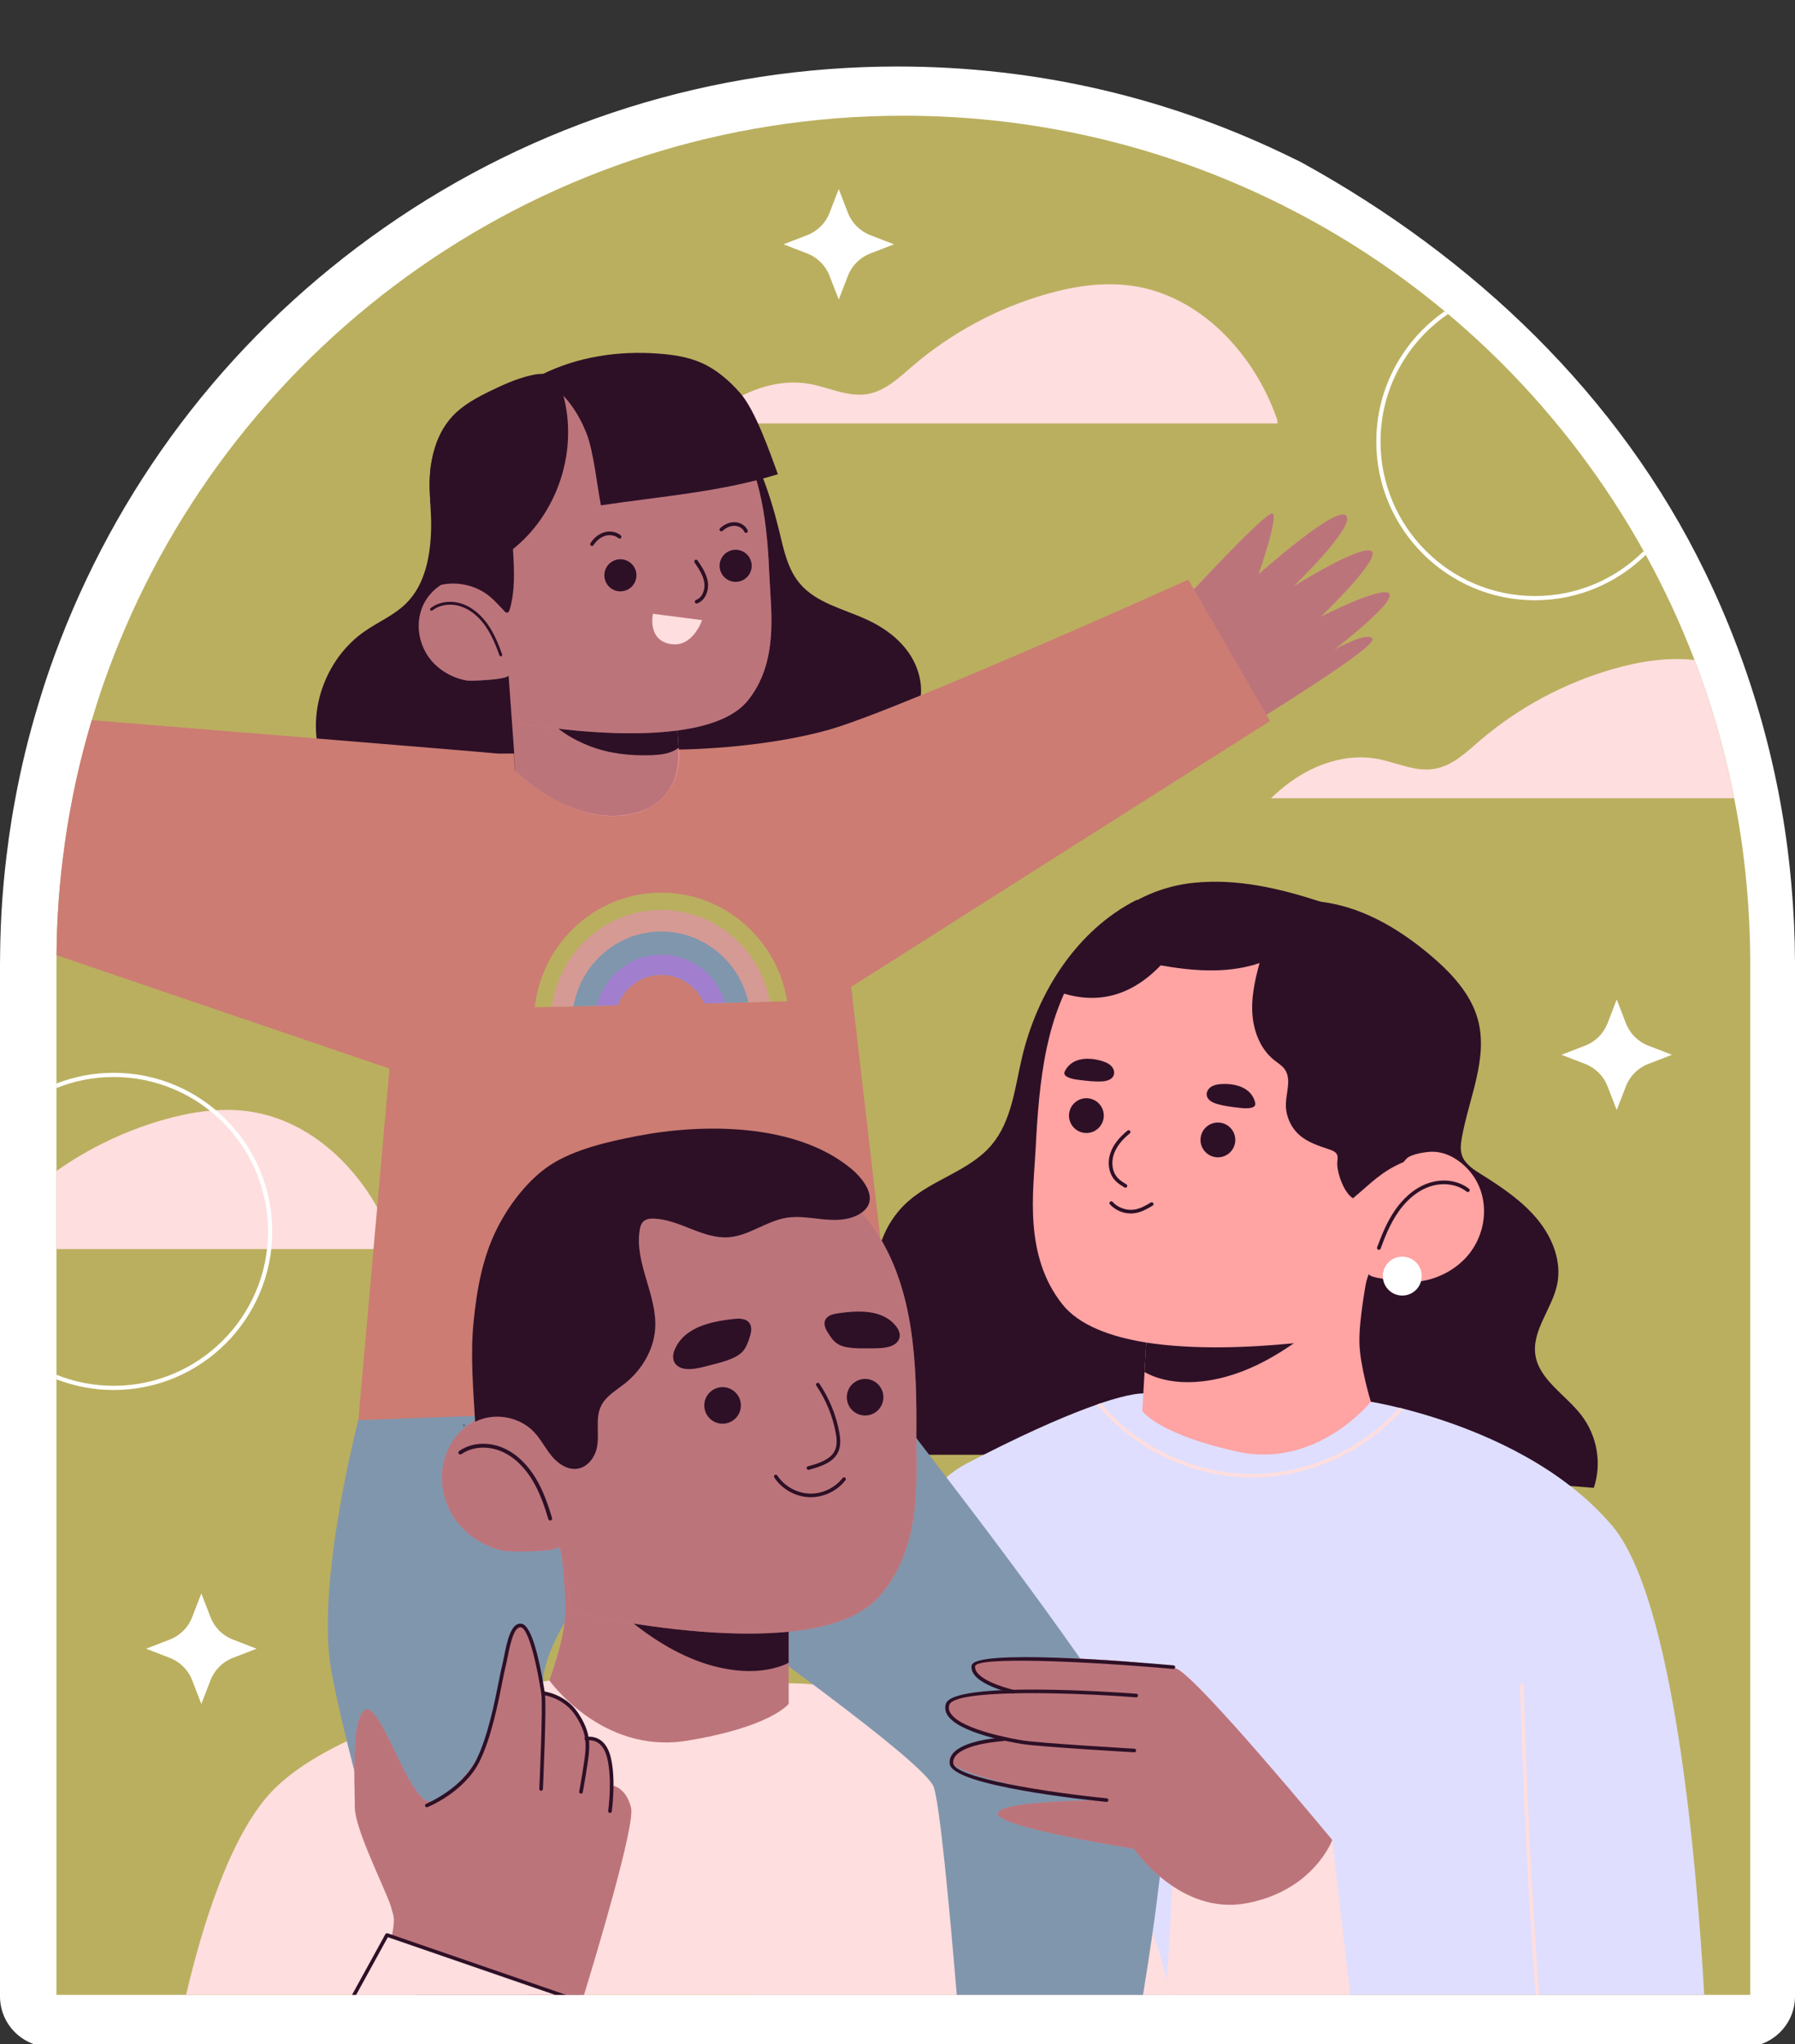 <?xml version="1.0" encoding="UTF-8"?> <svg xmlns="http://www.w3.org/2000/svg" width="527" height="600" viewBox="0 0 527 600" fill="none"><rect x="0" y="0" width="527" height="600" fill="#333333" stroke="none"/><g clip-path="url(#clip0_110_864)"><path d="M14.858 600.812C6.653 600.812 0 594.159 0 585.953V283.019C0 282.183 0.003 281.348 0.026 280.512C0.114 269.261 0.926 258.056 2.445 247.199C2.445 247.199 2.487 246.816 2.492 246.777C2.528 246.391 2.582 245.918 2.678 245.372C3.193 241.741 3.752 238.344 4.386 235.013C4.407 234.887 4.427 234.76 4.451 234.633C6.094 225.644 8.299 216.522 11.003 207.522L11.08 207.269C11.52 205.799 11.963 204.329 12.428 202.857C13.978 197.953 15.725 192.985 17.619 188.1C36.576 139.023 69.491 97.085 112.795 66.841C157.121 35.885 209.231 19.52 263.488 19.52C304.432 19.52 343.692 28.67 380.172 46.719C380.928 47.058 381.658 47.423 382.387 47.824C432.603 75.509 475.364 115.956 500.588 167.916C514.297 196.152 522.937 226.868 525.797 258.134C525.856 258.615 525.9 259.109 525.936 259.604C526.62 267.219 526.977 274.902 527 282.44V585.943C527 594.148 520.347 600.801 512.142 600.801H14.858V600.812Z" fill="white"></path><path d="M513.867 282.067V585.522H16.575V282.588C16.575 281.845 16.575 281.102 16.601 280.36C16.676 269.613 17.442 259.014 18.904 248.64C18.93 248.418 18.953 248.219 18.979 247.973C19.005 247.799 19.005 247.6 19.054 247.427C19.548 243.887 20.118 240.394 20.788 236.929C20.788 236.88 20.788 236.88 20.788 236.88C22.372 228.214 24.452 219.695 26.954 211.376C27.399 209.891 27.844 208.405 28.315 206.92C29.801 202.216 31.436 197.584 33.193 193.053C69.148 99.973 159.454 33.96 265.211 33.96C304.853 33.96 342.319 43.244 375.599 59.761C376.119 59.984 376.613 60.232 377.133 60.53C393.997 68.999 409.769 79.399 424.156 91.359C424.503 91.63 424.823 91.905 425.147 92.177C428.788 95.248 432.328 98.392 435.795 101.66C436.191 102.056 436.613 102.429 437.009 102.825C438.37 104.113 439.708 105.425 441.045 106.76C457.288 123.029 471.305 141.525 482.572 161.755C482.794 162.128 482.993 162.498 483.19 162.871C488.637 172.75 493.416 183.075 497.502 193.723C500.522 201.548 503.123 209.596 505.327 217.791C506.789 223.238 508.075 228.734 509.141 234.307C510.777 242.528 511.988 250.873 512.756 259.366C512.806 259.687 512.831 260.034 512.855 260.38C513.494 267.533 513.841 274.763 513.867 282.067Z" fill="#BAAF5F"></path><path d="M375.126 124.289H206.671C208.454 122.581 210.335 120.972 212.343 119.51C219.648 114.21 228.909 111.089 237.798 112.699C243.467 113.739 249.038 116.637 254.734 115.646C259.883 114.754 263.896 110.916 267.858 107.5C279.2 97.745 292.694 90.489 307.081 86.354C315.227 84.028 323.795 82.69 332.189 83.855C352.321 86.652 368.269 103.813 374.929 123.029L375.126 124.289Z" fill="#FEDEDE"></path><path d="M115.919 366.629H16.574V343.7C26.058 336.99 36.706 331.913 47.874 328.694C56.02 326.368 64.588 325.03 72.982 326.194C93.114 328.992 109.059 346.153 115.719 365.369L115.919 366.629Z" fill="#FEDEDE"></path><path d="M262.469 71.71L255.496 74.407C252.486 75.571 250.111 77.947 248.946 80.956L246.25 87.927L243.554 80.956C242.389 77.949 240.014 75.571 237.004 74.407L230.033 71.71L237.004 69.014C240.014 67.85 242.392 65.474 243.554 62.465L246.25 55.491L248.946 62.465C250.111 65.474 252.486 67.85 255.496 69.014L262.469 71.71Z" fill="white"></path><path d="M490.879 309.592L483.905 312.288C480.896 313.453 478.52 315.828 477.356 318.837L474.66 325.809L471.963 318.837C470.802 315.828 468.423 313.453 465.414 312.288L458.44 309.592L465.414 306.896C468.421 305.731 470.799 303.356 471.963 300.346L474.66 293.373L477.356 300.346C478.518 303.353 480.896 305.731 483.905 306.896L490.879 309.592Z" fill="white"></path><path d="M75.331 483.916L68.357 486.613C65.35 487.777 62.972 490.153 61.807 493.162L59.111 500.136L56.415 493.162C55.251 490.153 52.875 487.777 49.866 486.613L42.895 483.916L49.866 481.22C52.875 480.056 55.253 477.68 56.415 474.671L59.111 467.697L61.807 474.671C62.969 477.678 65.347 480.056 68.357 481.22L75.331 483.916Z" fill="white"></path><path d="M482.564 161.749C474.369 169.921 463.103 174.946 450.646 174.946C425.636 174.946 405.308 154.618 405.308 129.608C405.308 114.059 413.182 100.34 425.142 92.168C424.821 91.896 424.498 91.622 424.151 91.35C412.018 99.77 404.068 113.785 404.068 129.608C404.068 155.285 424.966 176.186 450.646 176.186C463.299 176.186 474.763 171.109 483.183 162.865C482.986 162.492 482.787 162.122 482.564 161.749Z" fill="white"></path><path d="M33.389 314.876C27.471 314.876 21.801 315.991 16.574 318.02V319.358C21.775 317.254 27.445 316.113 33.389 316.113C58.372 316.113 78.703 336.442 78.703 361.428C78.703 386.411 58.375 406.742 33.389 406.742C27.445 406.742 21.775 405.604 16.574 403.5V404.838C21.799 406.869 27.468 407.982 33.389 407.982C59.042 407.982 79.94 387.107 79.94 361.43C79.94 335.751 59.042 314.876 33.389 314.876Z" fill="white"></path><path d="M509.135 234.302H373.145C374.927 232.594 376.809 230.984 378.814 229.522C386.119 224.223 395.38 221.102 404.269 222.712C409.938 223.752 415.509 226.648 421.205 225.659C426.354 224.766 430.367 220.929 434.329 217.513C445.671 207.758 459.165 200.502 473.552 196.367C481.328 194.139 489.474 192.827 497.498 193.717C500.518 201.542 503.119 209.59 505.323 217.785C506.783 223.234 508.069 228.731 509.135 234.302Z" fill="#FEDEDE"></path><path d="M333.682 264.135C316.063 273.089 304.476 291.388 299.994 310.638C297.934 319.485 296.964 329.145 291.095 336.079C284.698 343.641 274.012 346.065 266.595 352.627C260.698 357.844 257.192 365.659 257.218 373.53C257.236 379.283 258.9 385.62 255.696 390.399C253.021 394.392 247.864 395.781 244.075 398.739C236.266 404.835 235.526 416.363 237.039 426.152C238.012 426.026 239.221 426.559 240.101 426.991H351.697C354 406.049 356.04 385.294 358.34 364.352C361.228 338.077 363.947 310.493 353.856 286.063C349.721 276.054 343.609 268.462 333.682 264.135Z" fill="#2D1026"></path><path d="M369.448 429.78C402.094 432.446 435.278 434.034 467.926 436.7C470.366 429.503 468.912 421.272 464.119 415.171C459.555 409.356 451.981 404.965 450.806 397.862C449.613 390.653 455.647 384.204 457.161 377.047C458.566 370.407 455.904 363.454 451.502 358.051C447.101 352.648 441.102 348.562 435.037 344.779C432.716 343.333 430.224 341.749 429.295 339.306C428.643 337.596 428.868 335.717 429.186 333.927C431.275 322.212 437.094 310.41 433.805 298.937C431.652 291.422 425.833 285.282 419.599 280.068C410.315 272.302 399.165 265.727 386.71 264.562C384.979 307.046 382.381 349.204 380.65 391.688C380.208 402.514 379.763 413.377 377.747 424.049C374.554 425.816 372.737 428.171 369.448 429.78Z" fill="#2D1026"></path><path d="M500.345 585.521H220.017C224.524 563.656 232.422 529.041 243.168 497.767C243.489 496.825 243.812 495.886 244.159 494.944C246.809 487.318 249.655 479.938 252.678 473.006C257.48 461.887 262.731 451.958 268.351 444.208C271.397 439.975 274.59 436.383 277.861 433.609C279.791 431.974 281.773 430.613 283.778 429.573C285.486 428.68 287.171 427.813 288.78 426.998C304.208 419.173 314.879 414.74 322.109 412.241C322.456 412.093 322.852 411.992 323.173 411.845C331.839 408.947 335.133 408.972 335.676 408.998C335.725 408.998 335.751 408.998 335.751 408.998L353.554 409.643L379.555 410.585L402.46 411.425C402.46 411.425 405.653 411.92 410.829 413.208C411.199 413.283 411.62 413.408 412.016 413.48C423.777 416.477 444.282 423.137 461.044 436.163C465.477 439.605 469.661 443.494 473.351 447.852C491.578 469.44 498.166 546.919 500.345 585.521Z" fill="#DFDEFE"></path><path d="M447.356 494.645C448.148 524.804 449.659 555.287 451.887 585.52H450.798C448.619 555.287 447.108 524.83 446.29 494.669C446.29 494.371 446.513 494.125 446.81 494.125C447.082 494.125 447.356 494.348 447.356 494.645Z" fill="#FEDEDE"></path><path d="M412.014 413.488C401.143 425.79 385.129 433.372 368.645 433.685H367.662C350.26 433.685 333.195 425.588 322.102 412.236C322.459 412.101 322.839 411.99 323.175 411.855C334.292 425.052 351.357 432.947 368.625 432.611C384.639 432.321 400.183 425.05 410.829 413.196C411.209 413.286 411.613 413.4 412.014 413.488Z" fill="#FEDEDE"></path><path d="M337.334 379.951L335.372 414.131C335.372 414.131 339.885 420.911 363.267 426.068C386.649 431.225 402.469 411.438 402.469 411.438C402.469 411.438 399.258 400.916 399.116 394.108C398.953 387.3 401.287 375.2 401.287 375.2L377.871 376.947L337.334 379.951Z" fill="#FFA3A3"></path><path d="M337.335 379.953L336.028 402.703C336.626 403.058 337.226 403.348 337.85 403.619C342.51 405.615 347.75 406.021 352.791 405.457C366.001 404.041 377.79 396.535 387.978 387.995L382.5 388.021C381.961 384.005 380.305 380.201 377.87 376.949L337.335 379.953Z" fill="#2D1026"></path><path d="M429.662 369.871C426.329 373.137 422.013 375.238 417.495 376.022C417.138 376.066 415.929 376.066 414.32 376.045C409.734 375.867 401.863 375.173 401.863 373.898C401.594 374.659 401.327 375.463 401.079 376.291C401.079 376.291 401.079 376.315 401.079 376.335C398.931 383.516 397.611 391.902 397.611 391.902C397.611 391.902 390.299 393.222 379.876 394.252C367.507 395.481 350.734 396.289 336.53 394.05C325.952 392.35 316.782 388.973 311.883 382.799C300.454 368.396 303.429 349.473 304.056 337.195C304.547 327.556 305.241 317.335 307.321 307.559C308.284 303.085 309.513 298.745 311.19 294.563C313.092 289.665 315.573 285.013 318.795 280.764C325.797 271.526 335.324 265.554 345.991 263.072C349.593 262.223 353.327 261.776 357.151 261.752C357.754 261.729 358.36 261.752 358.939 261.752H359.475C359.677 261.729 359.879 261.752 360.101 261.776C360.616 261.799 361.152 261.799 361.643 261.843C362.738 261.887 363.812 261.977 364.932 262.133C368.599 262.513 372.335 263.183 376.137 264.102C379.739 265.018 383.115 266.226 386.246 267.725C406.712 277.454 417.001 298.479 416.263 317.042C416.017 323.281 414.34 331.691 412.035 340.595C411.968 340.864 411.9 341.177 411.812 341.446C411.924 341.066 412.149 340.729 412.415 340.416C412.527 340.326 412.661 340.215 412.796 340.103C414.651 338.605 418.589 338.113 420.222 338.046C423.286 337.956 426.262 339.187 428.699 341.11H428.723C429.036 341.356 429.349 341.601 429.618 341.871C430.49 342.631 431.274 343.459 431.967 344.352C437.914 352.001 436.483 363.229 429.662 369.871Z" fill="#FFA3A3"></path><path d="M330.426 348.611C330.333 348.611 330.237 348.588 330.152 348.533C329.181 347.946 328.18 347.335 327.367 346.458C325.538 344.476 325.013 341.304 326.032 338.372C326.834 336.064 328.47 333.929 331.032 331.841C331.257 331.657 331.596 331.691 331.777 331.916C331.963 332.143 331.927 332.477 331.702 332.661C329.298 334.62 327.771 336.602 327.036 338.716C326.146 341.283 326.581 344.036 328.149 345.734C328.858 346.505 329.797 347.071 330.703 347.623C330.954 347.773 331.032 348.101 330.881 348.352C330.781 348.521 330.605 348.611 330.426 348.611Z" fill="#2D1026"></path><path d="M331.985 356.166C329.687 356.166 327.42 355.191 325.86 353.483C325.66 353.265 325.679 352.929 325.893 352.732C326.108 352.533 326.445 352.551 326.644 352.766C328.212 354.487 330.719 355.372 333.017 355.028C334.797 354.758 336.454 353.817 337.866 352.955C338.12 352.807 338.443 352.885 338.596 353.131C338.749 353.382 338.669 353.708 338.42 353.861C336.919 354.777 335.152 355.781 333.175 356.076C332.779 356.138 332.381 356.166 331.985 356.166Z" fill="#2D1026"></path><path d="M312.733 314.204C312.583 314.475 312.451 314.773 312.482 315.081C312.534 315.57 312.984 315.912 313.424 316.132C314.524 316.68 315.768 316.841 316.99 316.988C319.127 317.252 321.278 317.516 323.428 317.41C324.812 317.343 326.422 316.952 326.952 315.671C327.317 314.794 327.009 313.743 326.385 313.026C325.762 312.31 324.874 311.877 323.974 311.57C320.129 310.258 314.979 310.136 312.733 314.204Z" fill="#2D1026"></path><path d="M368.459 323.431C368.539 323.728 368.599 324.052 368.495 324.342C368.33 324.805 367.812 325.033 367.333 325.141C366.135 325.416 364.888 325.276 363.667 325.133C361.527 324.885 359.376 324.634 357.309 324.026C355.979 323.635 354.506 322.874 354.292 321.506C354.144 320.566 354.69 319.617 355.464 319.068C356.238 318.517 357.203 318.307 358.15 318.219C362.202 317.854 367.235 318.949 368.459 323.431Z" fill="#2D1026"></path><path d="M352.505 333.921C352.14 336.718 354.115 339.28 356.909 339.645C359.707 340.01 362.268 338.035 362.633 335.241C362.998 332.443 361.024 329.882 358.229 329.517C355.432 329.152 352.87 331.124 352.505 333.921Z" fill="#2D1026"></path><path d="M313.893 326.784C313.528 329.581 315.503 332.143 318.297 332.508C321.094 332.873 323.656 330.898 324.021 328.104C324.386 325.307 322.412 322.745 319.617 322.38C316.82 322.015 314.258 323.987 313.893 326.784Z" fill="#2D1026"></path><path d="M404.721 366.834C404.98 366.886 405.244 366.741 405.337 366.487C406.592 363.025 408.199 359.027 410.616 355.599C412.388 353.086 415.4 349.779 419.696 348.296C423.572 346.958 427.753 347.525 430.621 349.774C430.856 349.955 431.195 349.916 431.381 349.681C431.565 349.448 431.524 349.106 431.291 348.92C428.139 346.446 423.562 345.812 419.344 347.271C414.774 348.85 411.594 352.33 409.733 354.975C407.244 358.504 405.601 362.588 404.322 366.117C404.219 366.399 404.364 366.707 404.646 366.811C404.667 366.821 404.695 366.829 404.721 366.834Z" fill="#2D1026"></path><g opacity="0.27"><path d="M429.807 341.7C430.076 341.832 430.316 342.011 430.583 342.166C430.604 341.832 430.648 341.527 430.692 341.196C430.363 341.32 430.078 341.473 429.807 341.7Z" fill="#2D1026"></path></g><path d="M412.033 341.093C405.551 343.844 402.635 347.189 397.234 351.705C394.621 350.207 392.382 344.066 392.631 341.062C392.69 340.332 392.843 339.561 392.54 338.896C392.165 338.073 391.226 337.695 390.372 337.403C387.352 336.371 384.203 335.413 381.752 333.369C379.009 331.079 377.405 327.487 377.529 323.916C377.651 320.49 379.17 316.686 377.206 313.876C376.417 312.745 375.185 312.023 374.106 311.167C369.849 307.795 367.841 302.193 367.645 296.767C367.448 291.341 368.845 285.994 370.318 280.767C371.847 275.339 377.558 271.294 381.613 267.371C382.265 266.74 382.966 266.088 383.848 265.868C384.638 265.669 385.471 265.842 386.257 266.062C390.499 267.242 394.271 269.713 397.669 272.513C406.925 280.141 413.904 290.582 417.058 302.154C420.207 313.729 422.691 329.958 412.033 341.093Z" fill="#2D1026"></path><path d="M309.194 290.511C321.209 295.375 331.79 292.692 340.769 283.343C349.947 284.963 359.537 285.747 368.469 283.092C377.402 280.437 385.597 273.745 387.843 264.699C375.601 260.74 363.403 257.826 350.599 259.099C331.919 260.957 318.049 273.958 309.194 290.511Z" fill="#2D1026"></path><path d="M417.411 374.549C417.411 377.703 414.854 380.26 411.7 380.26C408.546 380.26 405.989 377.703 405.989 374.549C405.989 371.394 408.546 368.838 411.7 368.838C414.854 368.838 417.411 371.394 417.411 374.549Z" fill="white"></path><path d="M343.775 585.522H54.633C59.314 565.514 66.989 540.9 78.206 527.579C83.653 521.115 92.221 515.619 101.829 511.062C102.695 510.667 103.562 510.271 104.429 509.875C106.981 508.736 109.555 507.647 112.179 506.632C124.139 502.001 136.518 498.634 145.855 496.429C145.953 496.403 146.051 496.38 146.152 496.354C146.45 496.305 146.721 496.23 146.993 496.155C151.897 495.04 155.858 494.225 158.358 493.754C158.506 493.73 158.63 493.705 158.754 493.679C158.977 493.653 159.199 493.604 159.398 493.554H159.424C160.638 493.332 161.282 493.234 161.282 493.234L231.531 494.075H231.629C231.629 494.075 234.204 494 238.663 494.372C240.272 494.496 242.104 494.67 244.159 494.941C252.825 496.057 265.256 498.606 278.973 504.402C279.395 504.575 279.84 504.749 280.285 504.971C280.311 504.971 280.334 504.997 280.36 504.997C282.44 505.887 284.544 506.855 286.674 507.968C286.749 507.994 286.847 508.017 286.922 508.043C287.962 508.563 289.002 509.106 290.066 509.678C290.092 509.701 290.115 509.701 290.115 509.701C290.488 509.875 290.832 510.074 291.205 510.296C291.65 510.545 292.097 510.791 292.566 511.039C292.641 511.088 292.713 511.137 292.814 511.187C297.198 513.663 301.653 516.509 306.06 519.778C308.857 521.832 311.458 524.112 313.911 526.539C314.009 526.614 314.108 526.712 314.183 526.811C314.504 527.132 314.827 527.455 315.125 527.776C315.373 527.998 315.596 528.247 315.818 528.493C319.583 532.48 322.924 536.861 325.871 541.467C331.145 549.662 335.207 558.577 338.377 567.294C338.377 567.294 338.377 567.294 338.377 567.32C340.062 572.001 341.472 576.63 342.662 581.063C343.058 582.577 343.454 584.062 343.775 585.522Z" fill="#FEDEDE"></path><path d="M340.534 550.782C339.939 555.908 339.222 561.505 338.378 567.299C338.378 567.299 338.378 567.299 338.378 567.325C337.537 573.292 336.57 579.484 335.581 585.524H280.907C278.578 557.89 275.807 528.72 274.073 524.363C272.614 520.698 258.672 509.455 243.172 497.769C241.686 496.631 240.175 495.492 238.664 494.377C236.286 492.594 233.885 490.837 231.532 489.078C231.235 488.878 230.937 488.682 230.666 488.459C226.357 485.315 222.173 482.293 218.31 479.47C218.31 479.47 218.31 479.496 218.284 479.47C207.092 471.396 198.698 465.53 198.698 465.53L183.84 469.122L181.34 469.717L178.815 470.335C178.789 470.335 178.789 470.335 178.789 470.335L167.869 472.959C167.869 472.959 167.846 472.985 167.794 473.057C167.595 473.355 166.78 474.543 165.763 476.251V476.277C163.385 480.313 159.77 487.321 159.4 493.51C159.4 493.536 159.4 493.536 159.4 493.559C159.35 494.525 159.374 495.516 159.524 496.432C159.524 496.481 159.524 496.556 159.55 496.605C159.576 496.926 159.648 497.249 159.723 497.547C159.772 497.72 159.821 497.917 159.871 498.09C159.946 498.339 160.021 498.61 160.119 498.98V499.006C162.347 508.738 167.918 557.966 170.94 585.524H122.135C121.392 582.949 120.624 580.224 119.783 577.352C119.115 574.951 118.396 572.474 117.679 569.9C117.604 569.677 117.555 569.455 117.48 569.232C117.431 569.059 117.382 568.859 117.332 568.663C116.763 566.732 116.217 564.727 115.625 562.719C115.304 561.531 114.98 560.341 114.659 559.153C114.634 559.127 114.634 559.104 114.634 559.078C110.993 546.055 107.204 532.162 104.035 519.806C103.266 516.786 102.523 513.862 101.83 511.065C99.576 501.879 97.842 494.077 97.05 488.953C93.04 463.25 105.222 416.797 105.222 416.797L139.369 415.237L154.796 414.517L176.116 413.526L206.795 412.139L217.417 411.645L237.127 410.729L241.93 410.507L243.094 410.457L248.616 410.209L259.337 409.715C259.337 409.715 259.758 410.235 260.524 411.226C262.085 413.208 265.081 417.02 269.043 422.12C270.207 423.631 271.444 425.264 272.805 426.998C274.389 429.078 276.073 431.28 277.856 433.609C289.493 448.788 304.599 468.894 317.178 486.847C317.178 486.873 317.204 486.873 317.204 486.873C317.476 487.269 317.75 487.641 317.996 488.011C320.027 490.933 321.983 493.782 323.839 496.53C324.087 496.877 324.333 497.247 324.555 497.593C333.891 511.435 340.65 522.825 341.442 527.778C342.143 532.087 341.672 540.507 340.534 550.782Z" fill="#8096AD"></path><path d="M348.608 175.048C348.608 175.048 371.742 149.927 373.613 150.703C375.484 151.479 369.519 168.537 369.519 168.537C369.519 168.537 392.443 148.085 395.243 151.329C398.043 154.574 379.753 172.116 379.753 172.116C379.753 172.116 399.01 159.988 402.571 161.708C406.132 163.429 387.845 180.971 387.845 180.971C387.845 180.971 405.932 171.735 407.899 174.251C409.865 176.763 391.742 190.674 391.742 190.674C391.742 190.674 401.696 185.059 402.972 187.541C404.245 190.025 367.014 212.778 367.014 212.778L347.907 175.363L348.608 175.048Z" fill="#FFA3A3"></path><g opacity="0.32"><path d="M348.608 175.048C348.608 175.048 371.742 149.927 373.613 150.703C375.484 151.479 369.519 168.537 369.519 168.537C369.519 168.537 392.443 148.085 395.243 151.329C398.043 154.574 379.753 172.116 379.753 172.116C379.753 172.116 399.01 159.988 402.571 161.708C406.132 163.429 387.845 180.971 387.845 180.971C387.845 180.971 405.932 171.735 407.899 174.251C409.865 176.763 391.742 190.674 391.742 190.674C391.742 190.674 401.696 185.059 402.972 187.541C404.245 190.025 367.014 212.778 367.014 212.778L347.907 175.363L348.608 175.048Z" fill="#2D1026"></path></g><path d="M126.58 154.665C126.451 162.72 124.989 171.376 119.281 177.061C115.759 180.567 111.021 182.531 106.945 185.378C96.535 192.657 90.956 206.255 93.257 218.745C93.86 222.016 94.98 225.245 96.973 227.911C100.098 232.092 105.1 234.514 110.177 235.725C116.351 237.195 122.795 237.084 129.119 236.535C137.787 235.782 146.363 234.227 154.925 232.672C167.436 230.4 179.95 228.128 192.461 225.859C193.996 225.579 195.58 225.282 196.868 224.402C199.231 222.79 199.989 219.679 200.297 216.836C201.244 208.1 199.671 199.266 197.264 190.812C190.73 167.865 177.355 146.178 157.189 133.421C153.034 130.792 148.562 128.538 143.744 127.565C138.988 126.605 130.405 126.362 127.936 131.682C124.88 138.27 126.692 147.645 126.58 154.665Z" fill="#2D1026"></path><path d="M212.009 119.913C221.001 129.977 225.703 143.145 228.865 156.267C230.128 161.504 231.287 167.019 234.726 171.164C239.671 177.126 247.964 178.761 254.964 182.079C259.606 184.278 263.907 187.414 266.828 191.64C269.749 195.866 271.178 201.261 270.021 206.268C268.976 210.783 265.93 214.66 262.204 217.418C258.478 220.176 254.099 221.915 249.669 223.284C231.678 228.848 212.475 228.682 193.65 228.164C188.386 228.019 182.789 227.748 178.468 224.733C172.55 220.606 170.842 212.664 170.345 205.463C168.472 178.192 177.684 150.321 195.443 129.537C198.39 126.087 201.78 122.692 206.151 121.476L212.009 119.913Z" fill="#2D1026"></path><path d="M262.112 394.857L263.993 411.103L260.525 411.227L259.237 411.276L248.86 411.646L243.734 411.819L242.57 411.869L236.874 412.068L217.511 412.761L206.814 413.157L175.886 414.272L154.888 415.015L148.028 415.264L143.249 415.437L139.385 415.587L105.213 416.801L114.35 313.642L16.592 280.362C16.667 269.616 17.433 259.017 18.895 248.643C18.921 248.421 18.944 248.221 18.97 247.976C18.996 247.802 18.996 247.603 19.045 247.43C19.539 243.89 20.108 240.396 20.779 236.932C20.779 236.882 20.779 236.882 20.779 236.882C22.362 228.216 24.443 219.698 26.945 211.379C45.294 212.864 70.5 214.919 92.961 216.751C120.842 219.028 144.514 220.984 145.58 221.134C146.051 221.209 147.958 221.209 150.805 221.16H150.952C156.598 221.111 165.784 220.888 174.575 220.689C175.837 220.64 177.1 220.614 178.337 220.565C189.158 220.293 198.469 220.019 198.469 220.019C198.469 220.019 198.691 220.019 199.087 220.019H199.261C199.385 220.019 199.532 220.019 199.682 219.996C204.808 219.921 225.212 219.227 243.041 214.277C248.514 212.766 258.541 208.928 270.327 204.1C302.913 190.854 348.872 170.127 348.872 170.127L350.531 172.976L371.827 209.821L372.867 211.63L249.901 289.655L258.468 363.519L258.616 364.807L261.24 387.488L262.112 394.857Z" fill="#CC7C73"></path><path d="M198.342 205.342L199.237 219.481L199.351 221.126C199.351 221.126 200.655 236.67 183.848 239.258C167.018 241.825 151.34 226.273 151.34 226.273L149.309 198.13L162.72 200.102L198.342 205.342Z" fill="#FFA3A3"></path><g opacity="0.32"><path d="M198.149 205.15L199.042 219.289L199.156 220.935C199.156 220.935 200.832 236.971 183.273 239.255C166.391 241.452 151.145 226.082 151.145 226.082L149.113 197.939L162.525 199.91L198.149 205.15Z" fill="#2D1026"></path></g><path d="M198.341 205.342L199.237 219.48C199.001 219.685 198.737 219.843 198.476 220.003C196.352 221.284 193.774 221.543 191.298 221.654C185.155 221.887 178.934 221.206 173.187 219.012C168.46 217.196 161.716 213.521 159.561 208.594C158.109 205.217 159.98 202.257 162.72 200.099L198.341 205.342Z" fill="#2D1026"></path><path d="M225.936 169.938C226.36 179.548 228.591 194.342 219.614 205.549C206.218 222.272 152.533 212.245 152.533 212.245C152.533 212.245 151.296 204.066 149.298 198.14C149.518 199.494 138.2 199.944 137.082 199.742C133.542 199.131 130.183 197.452 127.58 194.885C122.288 189.648 121.238 180.881 125.916 174.924C128.092 172.145 131.544 169.907 135.128 170.059C136.391 170.116 139.475 170.522 140.919 171.695C141.305 171.979 141.566 172.336 141.664 172.737C139.838 165.554 138.484 158.676 138.313 153.656C137.765 136.917 148.695 117.673 169.937 112.466C172.92 111.744 175.842 111.255 178.712 110.968C179.576 110.865 180.412 110.782 181.271 110.748C181.672 110.717 182.081 110.722 182.484 110.709C182.653 110.699 182.821 110.691 182.973 110.699C183.108 110.694 183.245 110.707 183.382 110.702C183.856 110.694 184.329 110.689 184.805 110.699C196.636 110.896 207.424 116.063 214.695 125.754C219.306 131.918 221.959 139.176 223.532 146.763C225.113 154.422 225.612 162.408 225.936 169.938Z" fill="#FFA3A3"></path><g opacity="0.32"><path d="M225.936 169.938C226.36 179.548 228.591 194.342 219.614 205.549C206.218 222.272 152.533 212.245 152.533 212.245C152.533 212.245 151.296 204.066 149.298 198.14C149.518 199.494 138.2 199.944 137.082 199.742C133.542 199.131 130.183 197.452 127.58 194.885C122.288 189.648 121.238 180.881 125.916 174.924C128.092 172.145 131.544 169.907 135.128 170.059C136.391 170.116 139.475 170.522 140.919 171.695C141.305 171.979 141.566 172.336 141.664 172.737C139.838 165.554 138.484 158.676 138.313 153.656C137.765 136.917 148.695 117.673 169.937 112.466C172.92 111.744 175.842 111.255 178.712 110.968C179.576 110.865 180.412 110.782 181.271 110.748C181.672 110.717 182.081 110.722 182.484 110.709C182.653 110.699 182.821 110.691 182.973 110.699C183.108 110.694 183.245 110.707 183.382 110.702C183.856 110.694 184.329 110.689 184.805 110.699C196.636 110.896 207.424 116.063 214.695 125.754C219.306 131.918 221.959 139.176 223.532 146.763C225.113 154.422 225.612 162.408 225.936 169.938Z" fill="#2D1026"></path></g><path d="M191.699 180.154L206.117 182.009C206.117 182.009 203.405 190.289 196.695 189.003C189.986 187.72 191.699 180.154 191.699 180.154Z" fill="#FEDEDE"></path><path d="M186.82 168.282C187.138 170.864 185.306 173.216 182.724 173.535C180.144 173.856 177.789 172.021 177.471 169.439C177.15 166.856 178.985 164.504 181.567 164.186C184.147 163.865 186.499 165.699 186.82 168.282Z" fill="#2D1026"></path><path d="M220.657 165.494C220.975 168.077 219.143 170.429 216.561 170.747C213.978 171.065 211.626 169.233 211.308 166.651C210.987 164.068 212.822 161.716 215.404 161.398C217.987 161.08 220.339 162.914 220.657 165.494Z" fill="#2D1026"></path><path d="M147.107 192.629C146.905 192.668 146.698 192.554 146.628 192.354C145.663 189.643 144.426 186.509 142.556 183.815C141.182 181.843 138.842 179.243 135.494 178.063C132.469 176.999 129.198 177.421 126.944 179.165C126.761 179.308 126.494 179.274 126.352 179.09C126.209 178.906 126.243 178.64 126.427 178.498C128.901 176.58 132.484 176.107 135.773 177.266C139.337 178.521 141.808 181.259 143.249 183.334C145.177 186.105 146.442 189.306 147.425 192.07C147.506 192.29 147.389 192.533 147.169 192.611C147.149 192.618 147.125 192.624 147.107 192.629Z" fill="#2D1026"></path><path d="M204.514 177.144C204.299 177.144 204.097 177.014 204.017 176.8C203.914 176.525 204.054 176.22 204.328 176.116C206.294 175.379 207.055 172.934 206.773 171.008C206.455 168.827 205.112 166.853 203.927 165.111C203.761 164.868 203.823 164.539 204.066 164.374C204.307 164.211 204.638 164.268 204.804 164.513C206.054 166.348 207.469 168.429 207.824 170.853C208.165 173.19 207.187 176.179 204.7 177.11C204.638 177.133 204.576 177.144 204.514 177.144Z" fill="#2D1026"></path><path d="M173.802 160.253C173.704 160.253 173.603 160.224 173.515 160.167C173.269 160.007 173.199 159.678 173.357 159.432C174.356 157.888 175.745 156.77 177.269 156.286C179.042 155.717 180.957 156.05 182.263 157.15C182.489 157.339 182.517 157.673 182.328 157.898C182.142 158.123 181.808 158.149 181.58 157.963C180.566 157.106 179.003 156.852 177.593 157.298C176.302 157.706 175.116 158.669 174.252 160.009C174.146 160.167 173.978 160.253 173.802 160.253Z" fill="#2D1026"></path><path d="M219.021 156.415C218.817 156.415 218.62 156.296 218.535 156.096C218.084 155.061 216.873 154.337 215.593 154.334H215.582C214.415 154.334 213.189 154.862 212.13 155.82C211.913 156.019 211.577 156.003 211.38 155.783C211.183 155.566 211.199 155.23 211.416 155.033C212.669 153.897 214.146 153.271 215.58 153.271C215.58 153.271 215.587 153.271 215.593 153.271C217.311 153.276 218.884 154.241 219.508 155.672C219.624 155.941 219.5 156.254 219.233 156.371C219.164 156.399 219.091 156.415 219.021 156.415Z" fill="#2D1026"></path><path d="M129.42 171.684C134.393 170.546 139.866 171.839 143.802 175.084C145.391 176.394 146.723 177.985 148.165 179.457C148.335 179.631 148.527 179.815 148.77 179.838C149.244 179.882 149.526 179.331 149.658 178.873C151.303 173.167 150.962 167.104 150.605 161.176C163.416 150.906 169.476 133.193 165.683 117.215C164.974 114.234 163.75 110.694 160.777 109.948C159.172 109.545 157.478 109.798 155.863 110.171C151.684 111.141 147.733 112.904 143.88 114.79C139.923 116.725 135.961 118.863 132.934 122.064C127.226 128.103 125.707 137.051 126.219 145.345C126.731 153.641 128.983 161.743 129.697 170.023C129.717 170.264 129.792 170.566 130.033 170.597C130.271 170.626 129.583 171.508 129.42 171.684Z" fill="#2D1026"></path><path d="M176.425 148.318C175.281 142.555 174.293 132.342 172.083 126.9C169.873 121.458 166.514 116.337 161.717 112.948C160.684 112.218 159.81 110.813 158.806 110.047C169.526 104.693 181.442 102.902 193.392 103.793C197.706 104.113 202.055 104.771 206.007 106.53C210.406 108.489 214.121 111.734 217.299 115.349C221.794 120.462 226.025 132.802 228.39 139.186C211.681 144.403 193.736 145.725 176.425 148.318Z" fill="#2D1026"></path><path d="M231.543 464.102V500.088C231.543 500.088 226.398 506.932 201.549 510.935C176.7 514.939 161.291 493.221 161.291 493.221C161.291 493.221 165.294 482.373 165.853 475.239C166.435 468.105 164.712 455.265 164.712 455.265L189.181 458.507L231.543 464.102Z" fill="#FFA3A3"></path><g opacity="0.32"><path d="M231.543 464.102V500.088C231.543 500.088 226.398 506.932 201.549 510.935C176.7 514.939 161.291 493.221 161.291 493.221C161.291 493.221 165.294 482.373 165.853 475.239C166.435 468.105 164.712 455.265 164.712 455.265L189.181 458.507L231.543 464.102Z" fill="#2D1026"></path></g><path d="M231.54 464.102V488.055C230.891 488.392 230.244 488.658 229.571 488.904C224.561 490.715 219.037 490.827 213.781 489.934C200.005 487.652 188.083 479.063 177.906 469.492L183.653 469.849C184.458 465.667 186.427 461.775 189.178 458.51L231.54 464.102Z" fill="#2D1026"></path><path d="M269.035 421.235C268.949 434.165 270.931 454.188 258.092 468.627C238.959 490.164 167.561 473.005 167.561 473.005C167.561 473.005 166.461 461.925 164.192 453.821C164.324 455.19 155.888 455.454 150.987 455.363C149.3 455.296 148.04 455.218 147.657 455.148C142.955 454.064 138.569 451.598 135.246 447.97C128.49 440.572 127.68 428.716 134.377 421.035C135.161 420.145 136.023 419.325 136.993 418.569C137.298 418.318 137.632 418.067 137.966 417.84C137.963 417.814 137.992 417.837 137.992 417.837C140.68 415.969 143.879 414.838 147.09 415.136C148.785 415.304 152.884 416.059 154.749 417.744C154.884 417.858 155.018 417.974 155.127 418.091C155.404 418.419 155.611 418.805 155.691 419.201C155.619 418.906 155.567 418.582 155.518 418.285C153.642 408.819 152.384 399.884 152.495 393.327C152.904 370.81 168.893 345.73 197.795 340.19C201.852 339.442 205.806 338.982 209.682 338.8C210.854 338.707 211.98 338.669 213.137 338.679C213.662 338.663 214.216 338.694 214.769 338.7C214.997 338.707 215.22 338.689 215.424 338.723C215.6 338.733 215.776 338.746 215.978 338.754C216.607 338.78 217.238 338.806 217.869 338.855C221.88 339.116 225.775 339.812 229.501 340.925C240.547 344.17 250.173 351.014 256.969 361.119C262.742 369.723 265.808 379.646 267.397 389.935C268.991 400.332 269.112 411.089 269.035 421.235Z" fill="#FFA3A3"></path><g opacity="0.32"><path d="M269.035 421.235C268.949 434.165 270.931 454.188 258.092 468.627C238.959 490.164 167.561 473.005 167.561 473.005C167.561 473.005 166.461 461.925 164.192 453.821C164.324 455.19 155.888 455.454 150.987 455.363C149.3 455.296 148.04 455.218 147.657 455.148C142.955 454.064 138.569 451.598 135.246 447.97C128.49 440.572 127.68 428.716 134.377 421.035C135.161 420.145 136.023 419.325 136.993 418.569C137.298 418.318 137.632 418.067 137.966 417.84C137.963 417.814 137.992 417.837 137.992 417.837C140.68 415.969 143.879 414.838 147.09 415.136C148.785 415.304 152.884 416.059 154.749 417.744C154.884 417.858 155.018 417.974 155.127 418.091C155.404 418.419 155.611 418.805 155.691 419.201C155.619 418.906 155.567 418.582 155.518 418.285C153.642 408.819 152.384 399.884 152.495 393.327C152.904 370.81 168.893 345.73 197.795 340.19C201.852 339.442 205.806 338.982 209.682 338.8C210.854 338.707 211.98 338.669 213.137 338.679C213.662 338.663 214.216 338.694 214.769 338.7C214.997 338.707 215.22 338.689 215.424 338.723C215.6 338.733 215.776 338.746 215.978 338.754C216.607 338.78 217.238 338.806 217.869 338.855C221.88 339.116 225.775 339.812 229.501 340.925C240.547 344.17 250.173 351.014 256.969 361.119C262.742 369.723 265.808 379.646 267.397 389.935C268.991 400.332 269.112 411.089 269.035 421.235Z" fill="#2D1026"></path></g><path d="M202.299 391.051C200.399 392.363 198.862 394.107 197.967 396.451C197.46 397.781 197.47 399.427 198.43 400.478C200.599 402.843 205.163 401.572 207.777 400.881C210.864 400.064 216.005 399.065 218.145 396.557C219.255 395.258 219.773 393.569 220.265 391.933C221.326 388.396 219.403 386.735 215.92 387.084C211.461 387.529 206.141 388.398 202.299 391.051Z" fill="#2D1026"></path><path d="M258.334 385.911C260.293 386.623 262.034 387.797 263.351 389.64C264.099 390.685 264.467 392.127 263.866 393.263C262.513 395.824 258.233 395.757 255.793 395.749C252.91 395.739 248.188 396.042 245.748 394.342C244.482 393.459 243.644 392.103 242.842 390.786C241.108 387.937 242.407 386.048 245.53 385.557C249.523 384.928 254.37 384.472 258.334 385.911Z" fill="#2D1026"></path><path d="M217.5 412.123C217.712 415.081 215.489 417.65 212.531 417.862C209.574 418.077 207.004 415.852 206.789 412.894C206.577 409.936 208.8 407.367 211.758 407.152C214.715 406.942 217.285 409.168 217.5 412.123Z" fill="#2D1026"></path><path d="M259.343 409.716C259.557 412.673 257.332 415.243 254.374 415.455C251.417 415.67 248.847 413.444 248.632 410.487C248.418 407.529 250.643 404.96 253.601 404.747C256.558 404.535 259.128 406.761 259.343 409.716Z" fill="#2D1026"></path><path d="M161.615 446.277C161.341 446.316 161.071 446.148 160.991 445.876C159.881 442.168 158.435 437.875 156.108 434.131C154.401 431.388 151.438 427.737 147.021 425.92C143.033 424.285 138.611 424.624 135.467 426.813C135.208 426.989 134.856 426.929 134.675 426.671C134.496 426.414 134.559 426.057 134.817 425.879C138.272 423.472 143.116 423.084 147.453 424.867C152.152 426.797 155.28 430.643 157.076 433.53C159.475 437.386 160.955 441.769 162.083 445.55C162.174 445.85 162.003 446.168 161.703 446.256C161.672 446.267 161.641 446.274 161.615 446.277Z" fill="#2D1026"></path><g opacity="0.27"><path d="M136.802 418.388C136.51 418.512 136.248 418.683 135.959 418.83C135.956 418.478 135.93 418.155 135.904 417.806C136.241 417.956 136.531 418.134 136.802 418.388Z" fill="#2D1026"></path></g><path d="M237.352 431.423C237.119 431.423 236.904 431.268 236.839 431.032C236.764 430.75 236.93 430.458 237.212 430.38C240.405 429.511 243.632 428.457 244.967 426.023C245.888 424.346 245.681 422.309 245.358 420.539C244.47 415.682 242.501 410.89 239.665 406.683C239.499 406.439 239.564 406.111 239.81 405.945C240.051 405.782 240.382 405.844 240.547 406.09C243.466 410.417 245.49 415.349 246.403 420.348C246.76 422.304 246.978 424.568 245.899 426.535C244.364 429.335 240.902 430.476 237.489 431.407C237.445 431.418 237.398 431.423 237.352 431.423Z" fill="#2D1026"></path><path d="M238.031 439.45C237.876 439.45 237.72 439.447 237.565 439.442C233.484 439.284 229.556 437.066 227.316 433.653C227.155 433.408 227.222 433.079 227.468 432.919C227.711 432.755 228.043 432.825 228.203 433.071C230.26 436.202 233.862 438.236 237.607 438.381C241.322 438.541 245.098 436.772 247.388 433.806C247.569 433.573 247.9 433.534 248.133 433.71C248.366 433.891 248.41 434.223 248.229 434.456C245.825 437.563 241.954 439.45 238.031 439.45Z" fill="#2D1026"></path><path d="M252.353 345.413C255.424 348.919 257.432 353.67 251.835 356.612C251.804 356.628 251.773 356.643 251.742 356.661C248.608 358.258 244.908 358.209 241.409 357.852C237.911 357.495 234.376 356.866 230.906 357.427C224.988 358.385 219.922 362.696 213.947 363.143C206.396 363.708 199.637 357.999 192.071 357.676C190.94 357.627 189.703 357.743 188.883 358.522C188.213 359.158 187.962 360.116 187.812 361.029C186.241 370.73 192.977 380.126 192.353 389.933C191.949 396.291 188.35 402.211 183.343 406.152C180.846 408.119 177.88 409.783 176.483 412.64C174.664 416.355 176.085 420.84 175.241 424.892C174.636 427.793 172.534 430.593 169.61 431.074C166.715 431.55 163.918 429.684 162.034 427.436C160.15 425.187 158.83 422.493 156.825 420.351C152.524 415.76 145.103 414.459 139.498 417.313C138.937 407.601 138.08 397.872 139.022 388.189C139.941 378.726 141.628 369.173 145.884 360.672C149.378 353.699 155.014 346.205 161.638 341.904C168.749 337.288 178.763 335.037 186.976 333.448C206.484 329.672 233.437 329.623 249.664 342.828C250.546 343.545 251.491 344.43 252.353 345.413Z" fill="#2D1026"></path><path d="M171.459 585.522H155.635L119.781 577.35L112.748 575.741C112.748 575.741 114.011 572.496 114.878 568.93C114.904 568.757 114.953 568.583 115.002 568.41C115.025 568.237 115.077 568.063 115.126 567.89C115.499 566.032 115.744 564.2 115.62 562.715C115.62 562.567 115.62 562.443 115.594 562.319C115.496 561.602 115.149 560.51 114.652 559.149C114.627 559.123 114.627 559.1 114.627 559.074C111.853 551.72 104.178 536.59 104.178 530.351C104.178 527.826 104.03 523.913 104.03 519.804C104.03 516.411 104.129 512.895 104.426 509.875C104.848 505.766 105.689 502.57 107.324 501.802C108.636 501.183 110.295 503.336 112.179 506.63C116.389 514.184 121.613 527.851 125.601 528.643C125.948 528.718 126.294 528.718 126.664 528.669C126.69 528.695 126.713 528.669 126.713 528.669C129.115 528.421 132.137 526.019 134.934 522.948C136.619 521.116 138.228 519.035 139.59 517.004C141.595 514.008 143.106 511.112 143.577 509.228C144.123 507.073 145.039 501.9 146.152 496.352C147.984 487.339 150.313 477.237 152.442 477.237C155.043 477.237 157.667 488.406 158.756 493.679C159.103 495.315 159.302 496.378 159.302 496.378C159.302 496.378 159.377 496.404 159.525 496.427C159.6 496.453 159.721 496.476 159.846 496.502H159.921C159.946 496.502 160.068 496.528 160.267 496.577C161.678 496.973 164.379 497.817 166.506 499.374C166.977 499.745 167.448 500.143 167.919 500.611C168.341 501.056 168.711 501.527 169.008 502.073C170.791 505.44 171.707 508.636 172.031 509.849C172.106 510.196 172.155 510.369 172.155 510.369C172.155 510.369 172.427 510.294 172.848 510.294C174.088 510.294 176.663 510.69 178.148 514.083C180.13 518.639 179.856 524.063 179.856 524.063C179.856 524.063 179.954 524.086 180.127 524.138C181.043 524.387 184.063 525.574 185.277 530.625C186.488 535.728 175.025 573.86 171.459 585.522Z" fill="#FFA3A3"></path><g opacity="0.32"><path d="M171.459 585.522H155.635L119.781 577.35L112.748 575.741C112.748 575.741 114.011 572.496 114.878 568.93C114.904 568.757 114.953 568.583 115.002 568.41C115.025 568.237 115.077 568.063 115.126 567.89C115.499 566.032 115.744 564.2 115.62 562.715C115.62 562.567 115.62 562.443 115.594 562.319C115.496 561.602 115.149 560.51 114.652 559.149C114.627 559.123 114.627 559.1 114.627 559.074C111.853 551.72 104.178 536.59 104.178 530.351C104.178 527.826 104.03 523.913 104.03 519.804C104.03 516.411 104.129 512.895 104.426 509.875C104.848 505.766 105.689 502.57 107.324 501.802C108.636 501.183 110.295 503.336 112.179 506.63C116.389 514.184 121.613 527.851 125.601 528.643C125.948 528.718 126.294 528.718 126.664 528.669C126.69 528.695 126.713 528.669 126.713 528.669C129.115 528.421 132.137 526.019 134.934 522.948C136.619 521.116 138.228 519.035 139.59 517.004C141.595 514.008 143.106 511.112 143.577 509.228C144.123 507.073 145.039 501.9 146.152 496.352C147.984 487.339 150.313 477.237 152.442 477.237C155.043 477.237 157.667 488.406 158.756 493.679C159.103 495.315 159.302 496.378 159.302 496.378C159.302 496.378 159.377 496.404 159.525 496.427C159.6 496.453 159.721 496.476 159.846 496.502H159.921C159.946 496.502 160.068 496.528 160.267 496.577C161.678 496.973 164.379 497.817 166.506 499.374C166.977 499.745 167.448 500.143 167.919 500.611C168.341 501.056 168.711 501.527 169.008 502.073C170.791 505.44 171.707 508.636 172.031 509.849C172.106 510.196 172.155 510.369 172.155 510.369C172.155 510.369 172.427 510.294 172.848 510.294C174.088 510.294 176.663 510.69 178.148 514.083C180.13 518.639 179.856 524.063 179.856 524.063C179.856 524.063 179.954 524.086 180.127 524.138C181.043 524.387 184.063 525.574 185.277 530.625C186.488 535.728 175.025 573.86 171.459 585.522Z" fill="#2D1026"></path></g><path d="M125.318 530.454C125.109 530.454 124.909 530.33 124.827 530.123C124.715 529.851 124.847 529.541 125.119 529.432C125.223 529.391 135.55 525.116 139.832 516.553C143.209 509.797 145.251 499.483 146.47 493.319C146.837 491.466 147.127 490.002 147.36 489.104C147.564 488.312 147.763 487.316 147.978 486.239C148.873 481.752 150.022 476.135 153.081 476.577C155.544 476.898 157.86 483.724 159.962 496.864C160.533 500.443 159.441 524.091 159.397 525.095C159.384 525.39 159.154 525.615 158.841 525.602C158.549 525.587 158.321 525.341 158.334 525.049C158.347 524.803 159.467 500.505 158.911 497.032C156.67 483.01 154.357 477.817 152.941 477.63C150.85 477.359 149.738 482.826 149.018 486.446C148.798 487.549 148.597 488.566 148.387 489.37C148.162 490.24 147.875 491.691 147.512 493.526C146.283 499.742 144.224 510.144 140.782 517.027C136.316 525.957 125.955 530.239 125.515 530.415C125.453 530.441 125.383 530.454 125.318 530.454Z" fill="#2D1026"></path><path d="M170.574 526.456C170.543 526.456 170.51 526.453 170.479 526.448C170.191 526.394 170 526.117 170.054 525.83C170.072 525.739 171.762 516.551 171.902 513.624C172.034 510.837 171.902 507.954 168.851 503.38C165.513 498.372 159.859 497.575 159.802 497.565C159.512 497.529 159.308 497.262 159.344 496.97C159.38 496.678 159.644 496.458 159.937 496.512C160.188 496.543 166.121 497.366 169.733 502.787C172.963 507.628 173.1 510.819 172.965 513.673C172.823 516.672 171.172 525.641 171.1 526.021C171.05 526.277 170.825 526.456 170.574 526.456Z" fill="#2D1026"></path><path d="M179.092 532.119C179.066 532.119 179.043 532.119 179.017 532.114C178.727 532.072 178.525 531.803 178.564 531.513C178.577 531.42 179.86 522.025 178.196 515.732C176.644 509.871 172.447 510.836 172.273 510.877C171.986 510.942 171.701 510.774 171.629 510.492C171.556 510.207 171.727 509.92 172.012 509.85C172.066 509.829 177.397 508.561 179.224 515.462C180.944 521.963 179.671 531.268 179.617 531.661C179.578 531.925 179.353 532.119 179.092 532.119Z" fill="#2D1026"></path><path d="M117.48 569.23L166.062 585.521H104.233L113.616 567.941L115.003 568.412L117.48 569.23Z" fill="#FEDEDE"></path><path d="M117.332 568.66L166.236 585.523H162.994L117.679 569.899L114.882 568.934L113.868 568.587L104.557 585.523H103.344L113.151 567.695C113.275 567.472 113.547 567.374 113.795 567.446L115.133 567.891L117.332 568.66Z" fill="#2D1026"></path><path d="M342.387 585.521L342.661 581.065L344.195 553.553L344.591 546.621L391.143 540.059L396.442 585.521H342.387Z" fill="#FEDEDE"></path><path d="M332.893 542.627C332.893 542.627 346.312 562.33 366.014 558.616C385.717 554.906 391.14 540.058 391.14 540.058C391.14 540.058 351.738 492.376 345.456 489.806C339.173 487.237 286.636 484.38 285.78 488.95C284.923 493.519 298.058 496.945 298.058 496.945C298.058 496.945 278.071 496.374 277.786 501.515C277.502 506.654 296.06 510.652 296.06 510.652C296.06 510.652 278.928 512.08 278.928 516.363C278.928 520.646 304.91 525.5 304.91 525.5L324.897 528.354C324.897 528.354 292.919 528.354 292.919 532.352C292.919 536.35 332.893 542.627 332.893 542.627Z" fill="#FFA3A3"></path><g opacity="0.32"><path d="M332.893 542.627C332.893 542.627 346.312 562.33 366.014 558.616C385.717 554.906 391.14 540.058 391.14 540.058C391.14 540.058 351.738 492.376 345.456 489.806C339.173 487.237 286.636 484.38 285.78 488.95C284.923 493.519 298.058 496.945 298.058 496.945C298.058 496.945 278.071 496.374 277.786 501.515C277.502 506.654 296.06 510.652 296.06 510.652C296.06 510.652 278.928 512.08 278.928 516.363C278.928 520.646 304.91 525.5 304.91 525.5L324.897 528.354C324.897 528.354 292.919 528.354 292.919 532.352C292.919 536.35 332.893 542.627 332.893 542.627Z" fill="#2D1026"></path></g><path d="M297.485 497.046C297.446 497.046 297.407 497.044 297.369 497.033C296.054 496.736 284.542 493.97 285.253 488.875C285.934 483.997 330.809 487.583 344.549 488.802C344.841 488.828 345.056 489.084 345.03 489.377C345.004 489.666 344.761 489.904 344.453 489.858C316.16 487.353 286.677 486.357 286.304 489.022C285.812 492.528 294.292 495.245 297.602 495.998C297.889 496.063 298.067 496.348 298.003 496.632C297.948 496.878 297.728 497.046 297.485 497.046Z" fill="#2D1026"></path><path d="M333.034 514.322C333.024 514.322 333.013 514.322 333.003 514.322C331.882 514.257 305.504 512.741 300.114 511.89C297.019 511.4 281.408 508.694 278.132 503.345C277.485 502.289 277.343 501.185 277.708 500.064C279.915 493.3 328.154 496.718 333.645 497.13C333.937 497.15 334.157 497.407 334.134 497.699C334.113 497.991 333.841 498.206 333.564 498.188C312.328 496.591 280.192 495.864 278.717 500.393C278.45 501.216 278.554 501.997 279.038 502.789C282.135 507.842 298.432 510.547 300.28 510.839C305.618 511.683 332.788 513.245 333.062 513.261C333.355 513.277 333.58 513.528 333.562 513.82C333.549 514.102 333.313 514.322 333.034 514.322Z" fill="#2D1026"></path><path d="M324.898 528.883C324.88 528.883 324.862 528.883 324.844 528.88C320.212 528.422 279.568 524.225 278.828 517.707C278.699 516.573 279.032 515.53 279.816 514.602C283.173 510.632 293.999 510.003 294.46 509.98C294.768 509.949 295.003 510.187 295.019 510.479C295.037 510.772 294.812 511.023 294.519 511.038C294.411 511.044 283.69 511.665 280.629 515.287C280.031 515.991 279.788 516.744 279.884 517.585C280.368 521.849 307.784 526.129 324.95 527.824C325.242 527.853 325.454 528.114 325.426 528.404C325.4 528.678 325.17 528.883 324.898 528.883Z" fill="#2D1026"></path><path d="M193.3 262.011C174.41 262.44 159.102 277.064 157 295.643L162.043 295.527L168.372 295.37L175.226 295.215L181.36 295.079C183.287 289.938 188.118 286.238 193.862 286.102C199.586 285.986 204.572 289.452 206.754 294.476L212.888 294.34L219.742 294.183L226.071 294.029L231.134 293.911C228.159 275.448 212.189 261.563 193.3 262.011Z" fill="#BAAF5F"></path><path d="M193.415 267.073C177.271 267.444 164.165 279.752 162.042 295.526L168.371 295.369L175.225 295.214L181.359 295.078C183.286 289.937 188.118 286.238 193.861 286.101C199.585 285.985 204.571 289.451 206.753 294.476L212.887 294.339L219.741 294.183L226.07 294.028C223.211 278.388 209.559 266.705 193.415 267.073Z" fill="#D59A94"></path><path d="M193.573 273.423C180.855 273.714 170.515 283.141 168.372 295.372L175.226 295.217L181.36 295.081C183.287 289.94 188.119 286.24 193.862 286.104C199.586 285.988 204.572 289.454 206.754 294.478L212.888 294.342L219.742 294.185C217.039 282.05 206.249 273.132 193.573 273.423Z" fill="#8096AD"></path><path d="M193.728 280.2C184.73 280.414 177.31 286.743 175.227 295.215L181.36 295.079C183.288 289.938 188.119 286.238 193.862 286.102C199.587 285.986 204.572 289.452 206.754 294.476L212.888 294.34C210.438 285.966 202.706 279.986 193.728 280.2Z" fill="#A17ECE"></path></g><defs><clipPath id="clip0_110_864"><rect width="527" height="600" fill="white"></rect></clipPath></defs></svg> 